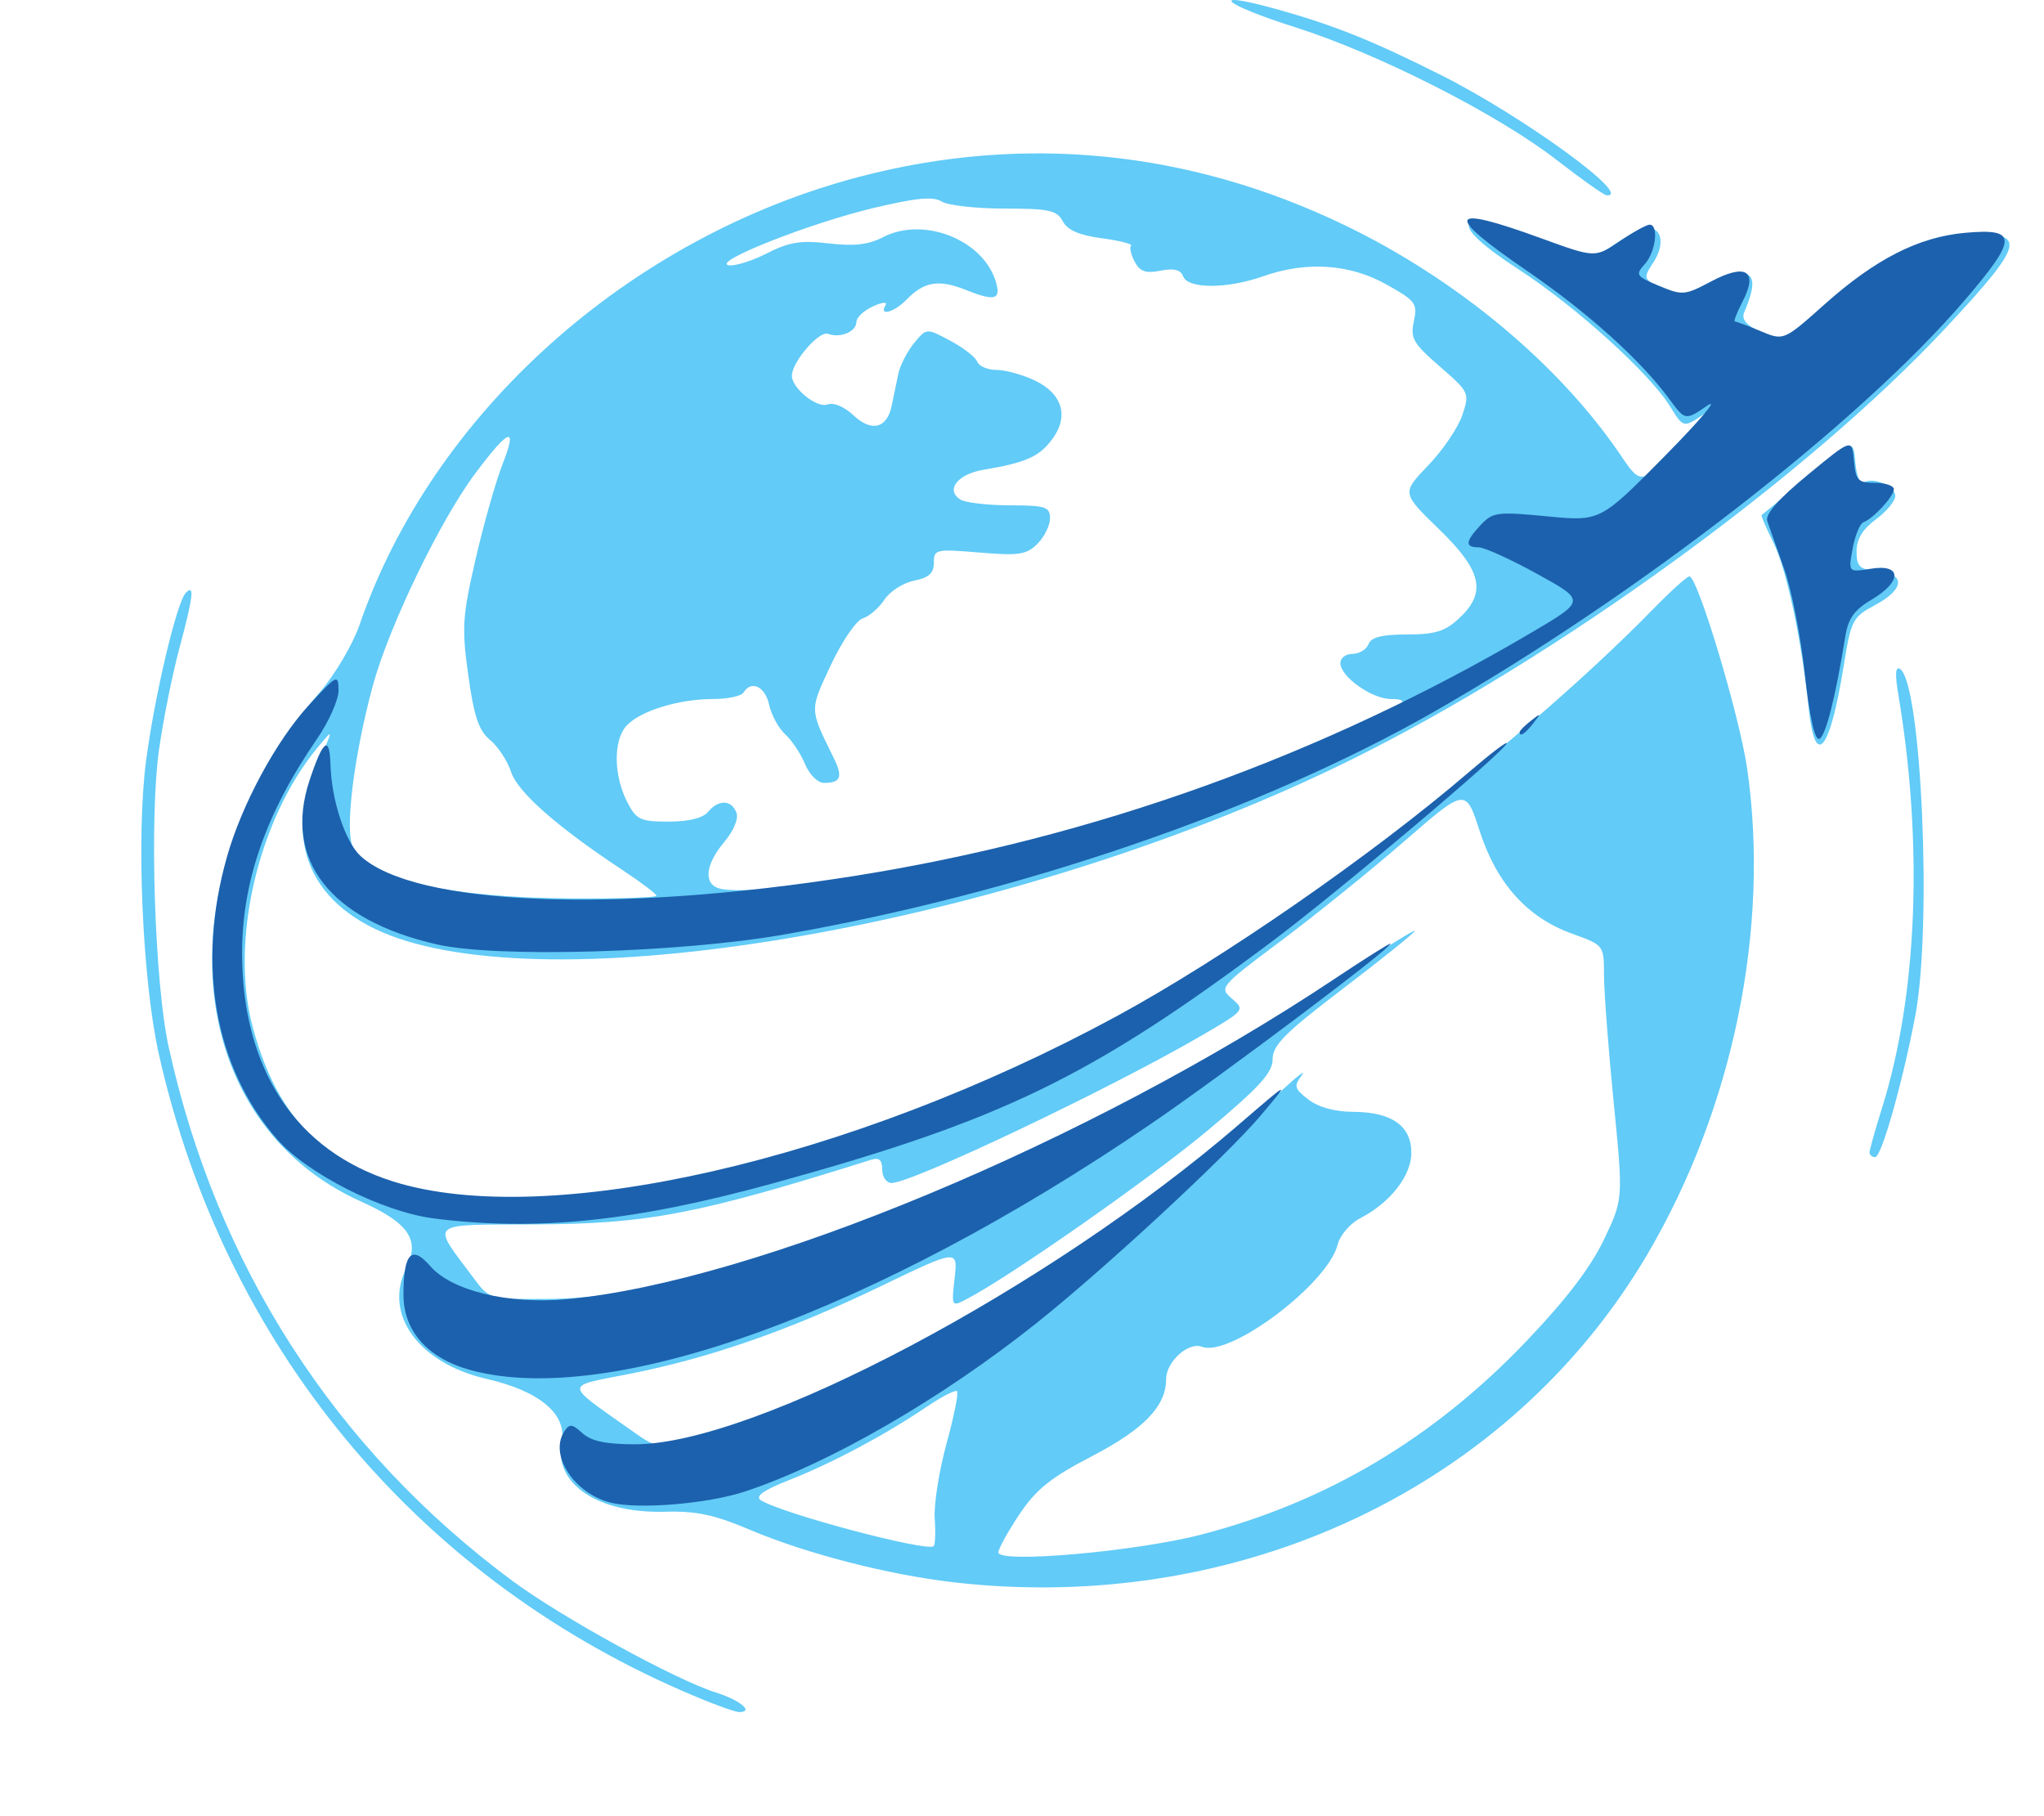 <?xml version="1.0" encoding="UTF-8" standalone="no"?>
<!-- Created with Inkscape (http://www.inkscape.org/) -->

<svg
   version="1.1"
   id="svg1"
   width="529.011"
   height="470.04"
   viewBox="0 0 529.011 470.04"
   sodipodi:docname="voar-bem-logo.svg"
   xml:space="preserve"
   xmlns:inkscape="http://www.inkscape.org/namespaces/inkscape"
   xmlns:sodipodi="http://sodipodi.sourceforge.net/DTD/sodipodi-0.dtd"
   xmlns="http://www.w3.org/2000/svg"
   xmlns:svg="http://www.w3.org/2000/svg"><defs
     id="defs1"><clipPath
       clipPathUnits="userSpaceOnUse"
       id="clipPath171"><path
         id="path172"
         style="fill:#ff0000;fill-opacity:1;fill-rule:nonzero;stroke:none"
         d="m 104.445,-9.511 v 262.656 c 2.706,-0.453 5.65,-0.701 8.836,-0.705 13.108,-0.019 26.208,0.577 39.301,1.148 22.946,0.916 45.848,2.573 68.734,4.432 12.103,0.928 24.189,2.047 36.279,3.123 4.227,0.434 8.471,0.642 12.707,0.951 2.969,0.198 5.922,0.522 8.859,0.996 1.976,0.278 3.908,0.766 5.891,0.998 2.165,0.287 4.333,0.545 6.494,0.861 7.997,1.17 14.224,3.696 18.773,6.967 4.543,-0.241 9.092,-0.39 13.641,-0.531 12.414,-0.417 24.83,-0.459 37.248,-0.271 11.212,0.181 22.419,0.503 33.633,0.48 8.781,-0.032 17.564,-0.096 26.34,-0.395 V -9.511 Z" /></clipPath></defs><sodipodi:namedview
     id="namedview1"
     pagecolor="#ffffff"
     bordercolor="#000000"
     borderopacity="0.25"
     inkscape:showpageshadow="2"
     inkscape:pageopacity="0.0"
     inkscape:pagecheckerboard="0"
     inkscape:deskcolor="#d1d1d1"
     showgrid="false"><inkscape:page
       x="0"
       y="0"
       width="529.011"
       height="470.04"
       id="page1"
       margin="0"
       bleed="0" /></sodipodi:namedview><g
     inkscape:groupmode="layer"
     inkscape:label="Image"
     id="g1"
     transform="translate(24.506,-14.98)"><g
       id="g158"
       transform="matrix(1.67,0,0,1.67,-198.951,30.866)"
       clip-path="url(#clipPath171)"><path
         style="fill:#62cbf7;fill-opacity:1"
         d="m 156.739,340.588 c -3.558,-5.08 -0.756,-11.777 4.927,-11.777 3.61,0 7.516,3.638 7.516,7 0,0.952 -0.933,2.916 -2.073,4.365 -2.714,3.451 -8.093,3.665 -10.371,0.412 z m 8.625,-2.277 c 2.222,-4.877 -2.467,-9.815 -5.982,-6.3 -0.66,0.66 -1.2,2.37 -1.2,3.8 0,5.117 5.17,6.916 7.182,2.5 z m 10.818,-2.417 c 0,-8.417 1.118,-8.988 5.5,-2.812 3,4.229 3,4.229 3.5,0.307 0.275,-2.157 1.062,-4.107 1.75,-4.333 0.921,-0.303 1.25,1.452 1.25,6.672 0,8.417 -1.118,8.988 -5.5,2.812 -3,-4.229 -3,-4.229 -3.5,-0.307 -0.275,2.157 -1.062,4.107 -1.75,4.333 -0.921,0.303 -1.25,-1.452 -1.25,-6.672 z m 20,-0.083 c 0,-5.556 0.31,-7 1.5,-7 1.167,0 1.5,1.333 1.5,6 0,6 0,6 3,6 1.65,0 3,0.45 3,1 0,0.55 -2.025,1 -4.5,1 -4.5,0 -4.5,0 -4.5,-7 z m 16,0.083 c 0,-5.723 0.297,-7.083 1.546,-7.083 1.269,0 1.493,1.193 1.25,6.67 -0.187,4.223 -0.754,6.822 -1.546,7.083 -0.921,0.304 -1.25,-1.45 -1.25,-6.67 z m 10.412,5.547 c -0.918,-2.393 0.042,-11.958 1.24,-12.353 0.633,-0.209 2.658,1.725 4.5,4.297 3.348,4.676 3.348,4.676 3.656,-0.014 0.202,-3.085 0.716,-4.554 1.5,-4.293 1.591,0.53 1.629,12.919 0.041,13.448 -0.633,0.211 -2.658,-1.721 -4.5,-4.293 -3.348,-4.676 -3.348,-4.676 -3.653,-0.051 -0.294,4.458 -1.694,6.096 -2.783,3.257 z m 20,0 c -0.289,-0.753 -0.387,-3.791 -0.219,-6.75 0.307,-5.381 0.307,-5.381 5.057,-5.686 2.857,-0.183 4.75,0.116 4.75,0.75 0,0.58 -1.575,1.055 -3.5,1.055 -2.833,0 -3.5,0.381 -3.5,2 0,1.619 0.667,2 3.5,2 1.925,0 3.5,0.45 3.5,1 0,0.55 -1.575,1 -3.5,1 -2.833,0 -3.5,0.381 -3.5,2 0,1.619 0.667,2 3.5,2 1.925,0 3.5,0.45 3.5,1 0,1.577 -8.974,1.232 -9.588,-0.369 z m 26.588,0.341 c 0,-1.872 6.01,-12.971 7.024,-12.971 1.404,0 7.541,12.768 6.593,13.716 -0.429,0.429 -1.356,-0.006 -2.059,-0.968 -1.623,-2.22 -8.094,-2.4 -8.92,-0.248 -0.65,1.693 -2.638,2.048 -2.638,0.471 z m 8.443,-6.221 c -0.956,-3.111 -1.406,-3.423 -2.482,-1.721 -1.526,2.414 -1.092,3.971 1.106,3.971 1.682,0 1.939,-0.419 1.376,-2.25 z m 13.151,5.08 c -0.877,-1.251 -1.594,-3.425 -1.594,-4.83 0,-1.405 0.717,-3.579 1.594,-4.83 1.293,-1.846 2.363,-2.218 5.672,-1.973 2.321,0.172 4.271,0.887 4.525,1.658 0.342,1.04 -0.29,1.194 -2.713,0.662 -3.887,-0.854 -6.078,0.734 -6.078,4.405 0,3.285 1.659,5.078 4.7,5.078 1.633,0 2.3,-0.58 2.3,-2 0,-1.111 -0.667,-2 -1.5,-2 -0.825,0 -1.5,-0.45 -1.5,-1 0,-0.55 1.152,-1 2.56,-1 2.347,0 2.535,0.312 2.25,3.75 -0.3,3.625 -0.449,3.76 -4.467,4.053 -3.389,0.247 -4.45,-0.117 -5.75,-1.973 z m 18.818,0.8 c -0.289,-0.753 -0.387,-3.791 -0.219,-6.75 0.307,-5.381 0.307,-5.381 5.057,-5.686 2.857,-0.183 4.75,0.116 4.75,0.75 0,0.58 -1.575,1.055 -3.5,1.055 -2.833,0 -3.5,0.381 -3.5,2 0,1.619 0.667,2 3.5,2 1.925,0 3.5,0.45 3.5,1 0,0.55 -1.575,1 -3.5,1 -2.833,0 -3.5,0.381 -3.5,2 0,1.619 0.667,2 3.5,2 1.925,0 3.5,0.45 3.5,1 0,1.577 -8.974,1.232 -9.588,-0.369 z m 16.588,-5.547 c 0,-8.417 1.118,-8.988 5.5,-2.812 3,4.229 3,4.229 3.5,0.307 0.275,-2.157 1.062,-4.107 1.75,-4.333 0.921,-0.303 1.25,1.452 1.25,6.672 0,8.417 -1.118,8.988 -5.5,2.812 -3,-4.229 -3,-4.229 -3.5,-0.307 -0.275,2.157 -1.062,4.107 -1.75,4.333 -0.921,0.303 -1.25,-1.452 -1.25,-6.672 z m 21.532,4.952 c -4.357,-4.814 -0.946,-12.374 5.339,-11.834 1.911,0.164 3.651,0.838 3.867,1.496 0.278,0.847 -0.644,1.03 -3.149,0.623 -3.145,-0.51 -3.654,-0.281 -4.538,2.043 -1.82,4.787 0.623,8.016 5.317,7.028 2.147,-0.452 2.756,-0.263 2.423,0.752 -0.762,2.316 -7.133,2.241 -9.259,-0.109 z m 20.468,-1.019 c 0,-1.819 -1.056,-4.535 -2.5,-6.428 -1.375,-1.803 -2.5,-3.573 -2.5,-3.933 0,-1.497 2.246,-0.482 4.352,1.968 2.256,2.623 2.256,2.623 3.975,0 0.945,-1.443 2.158,-2.623 2.696,-2.623 1.649,0 1.085,2.592 -0.969,4.451 -1.07,0.969 -2.083,3.366 -2.25,5.328 -0.39,4.573 -2.804,5.638 -2.804,1.238 z M 162.036,315.241 c -8.295,-2.554 -12.836,-9.986 -12.848,-21.031 -0.01,-9.352 4.321,-17.371 10.876,-20.139 5.433,-2.294 15.725,-2.012 20.786,0.57 5.59,2.852 8.308,6.979 9.613,14.598 2.336,13.64 -3.259,24.151 -14.08,26.447 -6.614,1.403 -8.536,1.344 -14.347,-0.445 z m 11.489,-9.541 c 1.34,-0.611 2.936,-2.207 3.547,-3.547 1.587,-3.483 1.371,-12.938 -0.372,-16.309 -2.576,-4.981 -10.898,-4.928 -13.582,0.086 -1.535,2.868 -1.532,13.897 0.005,16.769 1.94,3.624 6.284,4.878 10.402,3.001 z m -55.677,9.36 c -0.357,-0.592 -9.656,-28.992 -13.113,-40.048 -0.707,-2.26 -0.608,-2.293 6.081,-2 6.8,0.298 6.8,0.298 10.474,14.678 2.021,7.909 3.898,13.534 4.172,12.5 0.274,-1.034 1.996,-7.618 3.828,-14.63 3.33,-12.75 3.33,-12.75 10.17,-12.75 3.762,0 6.64,0.338 6.395,0.75 -0.244,0.412 -3.438,10.088 -7.096,21.5 -6.652,20.75 -6.652,20.75 -13.556,20.75 -3.797,0 -7.107,-0.338 -7.356,-0.75 z m 76.767,-1 c 0.312,-0.963 3.394,-10.525 6.849,-21.25 6.281,-19.5 6.281,-19.5 14.252,-19.786 7.971,-0.286 7.971,-0.286 15.147,21.294 7.176,21.581 7.176,21.581 0.532,21.286 -6.645,-0.294 -6.645,-0.294 -7.528,-4.044 -0.883,-3.75 -0.883,-3.75 -7.746,-3.75 -6.862,0 -6.862,0 -7.939,4 -1.077,4 -1.077,4 -7.606,4 -5.768,0 -6.463,-0.204 -5.961,-1.75 z m 25.194,-18 c -0.279,-0.963 -1.011,-3.775 -1.627,-6.25 -2.19,-8.805 -2.223,-8.813 -4.107,-1 -0.995,4.125 -1.828,7.838 -1.851,8.25 -0.023,0.412 1.788,0.75 4.025,0.75 3.401,0 3.984,-0.287 3.56,-1.75 z m 21.603,-1.5 c 0.27,-21.25 0.27,-21.25 8.27,-21.561 11.888,-0.462 15.912,0.391 19.993,4.239 2.927,2.761 3.507,4.002 3.507,7.506 0,4.873 -1.246,7.767 -4.55,10.569 -2.362,2.002 -2.362,2.002 3.554,10.5 3.253,4.674 5.934,8.835 5.956,9.248 0.022,0.412 -2.878,0.75 -6.446,0.75 -6.487,0 -6.487,0 -10.75,-7.468 -5.823,-10.199 -7.763,-10.207 -7.763,-0.032 0,7.5 0,7.5 -6.02,7.5 -6.02,0 -6.02,0 -5.75,-21.25 z m 18.52,-4.995 c 3.357,-2.686 0.295,-7.755 -4.684,-7.755 -1.77,0 -2.066,0.621 -2.066,4.333 0,2.383 0.305,4.638 0.678,5.011 0.781,0.781 4.241,-0.124 6.072,-1.589 z m 37.25,4.745 c 0,-21.5 0,-21.5 10.25,-21.494 11.316,0.006 16.9,1.144 19.79,4.034 3.974,3.974 3.724,10.421 -0.557,14.389 -2.437,2.258 -2.437,2.258 -0.07,3.525 7.12,3.81 5.529,15.356 -2.625,19.057 -3.421,1.553 -6.561,1.95 -15.538,1.968 -11.25,0.022 -11.25,0.022 -11.25,-21.478 z m 19.8,11.3 c 3.279,-3.279 0.245,-7.8 -5.234,-7.8 -2.374,0 -2.566,0.336 -2.566,4.5 0,4.424 0.056,4.5 3.3,4.5 1.815,0 3.84,-0.54 4.5,-1.2 z m 0,-18 c 0.66,-0.66 1.2,-1.528 1.2,-1.929 0,-1.722 -3.371,-3.871 -6.071,-3.871 -2.68,0 -2.929,0.297 -2.929,3.5 0,3.293 0.195,3.5 3.3,3.5 1.815,0 3.84,-0.54 4.5,-1.2 z m 21.43,6.95 c 0.27,-21.25 0.27,-21.25 13.02,-21.53 12.75,-0.28 12.75,-0.28 12.75,4.75 0,5.03 0,5.03 -7,5.03 -7,0 -7,0 -7,3 0,3 0,3 6.5,3 6.5,0 6.5,0 6.5,5 0,5 0,5 -6.5,5 -6.5,0 -6.5,0 -6.5,3.5 0,3.5 0,3.5 7,3.5 7,0 7,0 7,5 0,5 0,5 -13.02,5 -13.02,0 -13.02,0 -12.75,-21.25 z m 32.77,-0.29 c 0,-21.54 0,-21.54 8.208,-21.25 8.208,0.29 8.208,0.29 12.075,13.79 2.127,7.425 4.18,13.825 4.563,14.221 0.383,0.397 2.533,-5.678 4.779,-13.5 4.083,-14.221 4.083,-14.221 12.229,-14.512 8.146,-0.29 8.146,-0.29 8.146,21.25 0,21.54 0,21.54 -5.5,21.54 -5.5,0 -5.5,0 -5.565,-14.75 -0.065,-14.75 -0.065,-14.75 -4.233,0 -4.169,14.75 -4.169,14.75 -9.897,14.75 -5.728,0 -5.728,0 -6.755,-3.75 -0.565,-2.062 -2.349,-8.25 -3.965,-13.75 -2.938,-10 -2.938,-10 -3.012,3.75 -0.074,13.75 -0.074,13.75 -5.574,13.75 -5.5,0 -5.5,0 -5.5,-21.54 z M 210.078,252.466 c -41.616,-18.17 -70.888,-53.784 -80.983,-98.526 -2.564,-11.365 -3.547,-33.883 -1.991,-45.63 1.343,-10.143 4.75,-24.514 6.151,-25.95 1.394,-1.429 1.16,0.559 -1.022,8.689 -1.072,3.994 -2.481,11.022 -3.131,15.618 -1.508,10.665 -0.681,36.143 1.495,46.059 7.438,33.898 25.767,62.364 53.287,82.756 7.605,5.635 25.24,15.307 31.534,17.295 3.786,1.196 5.971,3.044 3.573,3.022 -0.72,-0.007 -4.731,-1.506 -8.913,-3.332 z M 252.183,235.683 c -10.109,-1.17 -22.773,-4.432 -31.396,-8.086 -5.61,-2.378 -8.398,-2.975 -13.245,-2.839 -10.46,0.294 -17.332,-4.344 -16.036,-10.822 0.856,-4.279 -3.431,-7.891 -11.566,-9.747 -10.561,-2.409 -16.1,-9.979 -12.534,-17.129 2.196,-4.403 0.427,-7.041 -6.936,-10.344 -28.011,-12.568 -31.117,-50.359 -6.486,-78.911 2.368,-2.745 5.151,-7.454 6.19,-10.473 11.285,-32.801 41.736,-60.089 77.508,-69.459 25.419,-6.658 51.061,-4.102 75.128,7.488 17.455,8.406 33.261,21.573 42.809,35.662 3.194,4.713 3.194,4.713 9.628,-1.903 3.868,-3.977 5.172,-5.755 3.27,-4.456 -3.164,2.16 -3.164,2.16 -5.266,-1.241 -3.142,-5.084 -14.606,-15.458 -23.33,-21.113 -11.813,-7.657 -10.002,-9.862 3.75,-4.567 7.618,2.933 7.618,2.933 11.203,0.5 1.972,-1.338 4.212,-2.433 4.977,-2.433 2.217,0 2.624,2.621 0.832,5.356 -1.613,2.462 -1.581,2.552 1.473,4.132 2.946,1.524 3.31,1.499 6.441,-0.436 1.825,-1.128 4.331,-2.051 5.567,-2.051 2.28,0 2.454,1.721 0.612,6.054 -0.468,1.1 0.284,2.001 2.575,3.086 3.235,1.532 3.235,1.532 10.145,-4.269 8.636,-7.251 14.573,-10.162 21.791,-10.684 9.454,-0.684 9.056,1.076 -3.218,14.239 -21.508,23.063 -60.311,51.237 -92.363,67.063 -48.372,23.884 -116.446,36.955 -146.113,28.057 -14.433,-4.329 -19.695,-14.754 -13.904,-27.545 2.49,-5.5 2.49,-5.5 0.03,-2.533 -9.247,11.152 -13.654,29.999 -10.119,43.277 4.412,16.573 13.764,24.115 32.569,26.266 23.912,2.735 65.06,-8.127 98.997,-26.131 25.256,-13.399 63.87,-42.671 85.476,-64.797 2.729,-2.795 5.262,-5.082 5.629,-5.082 1.291,0 7.78,21.602 8.967,29.847 3.551,24.685 -2.185,52.6 -15.447,75.162 -21.251,36.154 -63.236,55.999 -107.61,50.864 z m 38.482,-7.394 c 19.369,-5.032 35.917,-14.869 50.268,-29.88 6.198,-6.483 10.021,-11.481 12.082,-15.792 3.015,-6.307 3.015,-6.307 1.525,-21.307 -0.819,-8.25 -1.493,-17.104 -1.498,-19.676 -0.008,-4.676 -0.008,-4.676 -4.918,-6.442 -6.963,-2.504 -11.702,-7.758 -14.343,-15.902 -2.173,-6.702 -2.173,-6.702 -11.636,1.523 -5.204,4.524 -13.814,11.48 -19.132,15.457 -9.537,7.133 -9.642,7.257 -7.613,8.993 2.028,1.737 1.963,1.815 -4.83,5.764 -14.217,8.264 -44.763,22.783 -47.931,22.783 -0.804,0 -1.455,-0.925 -1.455,-2.067 0,-1.512 -0.47,-1.92 -1.75,-1.517 -26.793,8.426 -34.527,9.916 -51.948,10.006 -17.023,0.088 -16.25,-0.581 -9.619,8.329 2.408,3.236 2.456,3.25 11.118,3.228 14.554,-0.036 33.187,-5.029 58.611,-15.704 23.672,-9.94 46.623,-22.104 65.498,-34.714 6.123,-4.091 10.895,-7.054 10.605,-6.584 -0.29,0.47 -5.362,4.537 -11.271,9.038 -8.842,6.735 -10.743,8.647 -10.743,10.804 0,2.093 -2.005,4.299 -9.979,10.974 -8.795,7.363 -30.747,22.729 -37.414,26.189 -2.38,1.235 -2.39,1.219 -1.887,-3.247 0.506,-4.489 0.506,-4.489 -11.607,1.344 -14.088,6.784 -26.524,11.106 -38.957,13.54 -9.992,1.956 -10.008,1.311 0.214,8.549 4.37,3.094 4.37,3.094 10.5,1.393 25.338,-7.031 66.454,-31.509 90.58,-53.926 2.447,-2.274 3.82,-3.305 3.049,-2.29 -1.244,1.638 -1.127,2.055 1.05,3.728 1.555,1.195 4.106,1.892 6.978,1.906 5.936,0.029 8.973,2.174 8.973,6.339 0,3.558 -3.258,7.731 -7.915,10.139 -1.58,0.817 -3.144,2.644 -3.509,4.098 -1.526,6.082 -16.68,17.494 -21.018,15.83 -2.11,-0.81 -5.556,2.3 -5.563,5.021 -0.011,4.188 -3.432,7.741 -11.495,11.934 -6.407,3.332 -8.647,5.13 -11.25,9.024 -1.788,2.675 -3.25,5.326 -3.25,5.892 0,1.739 21.354,-0.144 31.483,-2.776 z m -41.347,-2.476 c -0.155,-2.151 0.666,-7.367 1.824,-11.591 1.159,-4.223 1.898,-7.887 1.643,-8.142 -0.255,-0.255 -2.407,0.853 -4.783,2.461 -6.365,4.308 -14.547,8.667 -21.143,11.266 -4.076,1.606 -5.426,2.553 -4.5,3.157 3.112,2.029 25.663,8.033 26.782,7.131 0.253,-0.204 0.332,-2.131 0.177,-4.282 z m -43.136,-96.515 c 0,-0.282 -2.362,-2.073 -5.25,-3.981 -10.16,-6.713 -16.236,-12.064 -17.269,-15.209 -0.56,-1.707 -2.026,-3.935 -3.257,-4.951 -1.748,-1.443 -2.486,-3.632 -3.374,-10.01 -1.027,-7.376 -0.918,-9.111 1.129,-18 1.246,-5.411 3.12,-12.015 4.164,-14.678 2.394,-6.101 1.089,-5.683 -4.179,1.34 -5.441,7.254 -13.373,23.66 -15.888,32.864 -2.955,10.814 -4.411,22.641 -3.092,25.107 2.683,5.012 14.539,7.799 33.765,7.935 7.287,0.052 13.25,-0.137 13.25,-0.418 z m 36,-3.626 c 23.833,-4.528 49.4,-12.252 69,-20.846 10.695,-4.69 12.642,-6.015 8.835,-6.015 -2.957,0 -7.835,-3.47 -7.835,-5.573 0,-0.785 0.852,-1.427 1.893,-1.427 1.041,0 2.152,-0.675 2.469,-1.5 0.413,-1.076 2.096,-1.5 5.961,-1.5 4.33,0 5.904,-0.48 8.031,-2.452 4.364,-4.045 3.617,-7.394 -3.101,-13.902 -5.747,-5.567 -5.747,-5.567 -1.631,-9.856 2.264,-2.359 4.64,-5.862 5.28,-7.784 1.145,-3.435 1.085,-3.564 -3.495,-7.537 -4.127,-3.58 -4.586,-4.381 -4.015,-7.005 0.597,-2.744 0.281,-3.167 -4.271,-5.713 -5.704,-3.191 -12.383,-3.627 -19.121,-1.25 -5.544,1.956 -11.608,1.965 -12.355,0.017 -0.403,-1.05 -1.428,-1.311 -3.515,-0.893 -2.285,0.457 -3.183,0.146 -4.003,-1.386 -0.581,-1.086 -0.833,-2.199 -0.559,-2.473 0.274,-0.274 -1.759,-0.798 -4.517,-1.164 -3.514,-0.466 -5.331,-1.254 -6.069,-2.633 -0.912,-1.705 -2.12,-1.968 -9.032,-1.968 -4.388,0 -8.766,-0.492 -9.729,-1.093 -1.32,-0.824 -3.917,-0.579 -10.543,0.995 -9.843,2.338 -25.087,8.35 -22.504,8.876 0.921,0.187 3.593,-0.638 5.937,-1.834 3.466,-1.768 5.261,-2.057 9.602,-1.547 3.932,0.462 6.158,0.204 8.445,-0.978 6.209,-3.211 15.364,0.35 17.401,6.769 0.927,2.922 -0.043,3.237 -4.488,1.458 -4.326,-1.731 -6.555,-1.37 -9.36,1.515 -1.883,1.936 -4.272,2.556 -3.206,0.832 0.36,-0.583 -0.458,-0.515 -1.941,0.161 -1.41,0.642 -2.564,1.723 -2.564,2.401 0,1.514 -2.508,2.572 -4.387,1.852 -1.386,-0.532 -5.613,4.363 -5.613,6.499 0,1.947 3.89,5.075 5.528,4.446 0.917,-0.352 2.574,0.336 3.972,1.649 2.844,2.672 5.231,2.09 5.97,-1.457 0.291,-1.399 0.749,-3.611 1.017,-4.916 0.268,-1.305 1.359,-3.443 2.424,-4.75 1.937,-2.376 1.937,-2.376 5.628,-0.407 2.03,1.083 3.913,2.546 4.183,3.25 0.27,0.704 1.613,1.28 2.983,1.28 1.371,0 4.027,0.729 5.904,1.619 4.339,2.059 5.381,5.577 2.71,9.155 -2.003,2.683 -4.086,3.604 -10.622,4.699 -4.021,0.674 -5.934,3.13 -3.593,4.612 0.768,0.486 4.208,0.891 7.646,0.899 5.578,0.014 6.25,0.23 6.25,2.015 0,1.1 -0.876,2.876 -1.946,3.946 -1.692,1.692 -2.868,1.869 -9,1.355 -6.753,-0.566 -7.054,-0.499 -7.054,1.579 0,1.622 -0.775,2.325 -3.068,2.784 -1.687,0.337 -3.753,1.659 -4.589,2.936 -0.837,1.277 -2.348,2.585 -3.359,2.905 -1.016,0.322 -3.233,3.567 -4.961,7.26 -3.317,7.088 -3.33,6.676 0.479,14.409 1.439,2.921 1.073,3.826 -1.548,3.826 -0.95,0 -2.252,-1.303 -2.925,-2.928 -0.667,-1.61 -2.046,-3.682 -3.065,-4.604 -1.019,-0.922 -2.138,-2.979 -2.488,-4.572 -0.625,-2.845 -2.761,-3.864 -3.977,-1.896 -0.34,0.55 -2.452,1 -4.693,1 -5.369,0 -11.365,1.855 -13.453,4.161 -2.052,2.267 -1.987,7.715 0.141,11.829 1.406,2.719 2.025,3.01 6.408,3.01 3.093,0 5.303,-0.544 6.097,-1.5 1.623,-1.956 3.628,-1.911 4.399,0.098 0.364,0.949 -0.405,2.808 -1.893,4.577 -2.924,3.475 -3.239,6.465 -0.756,7.188 2.789,0.812 14.863,-0.338 26.25,-2.501 z m 152.013,43.388 c 0.007,-0.412 0.883,-3.526 1.947,-6.918 5.498,-17.536 6.402,-40.962 2.478,-64.235 -0.495,-2.934 -0.4,-4.191 0.285,-3.768 3.323,2.054 5.004,39.785 2.391,53.671 -1.934,10.28 -5.25,22 -6.224,22 -0.49,0 -0.885,-0.338 -0.878,-0.75 z m -9.461,-69 c -1.088,-10.556 -3.397,-21.361 -5.456,-25.522 -1.121,-2.265 -1.938,-4.172 -1.817,-4.237 0.122,-0.065 3.371,-2.755 7.221,-5.978 7,-5.859 7,-5.859 7.312,-2.165 0.171,2.032 0.738,3.431 1.259,3.109 1.491,-0.921 4.929,0.53 4.929,2.081 0,0.771 -1.35,2.401 -3,3.621 -2.068,1.529 -3,3.072 -3,4.967 0,2.37 0.448,2.792 3.25,3.062 4.386,0.423 4.208,2.796 -0.395,5.263 -3.469,1.859 -3.704,2.317 -4.858,9.471 -2.156,13.364 -4.446,16.026 -5.445,6.329 z M 345.682,15.26 c -9.084,-7.051 -27.622,-16.465 -40.394,-20.514 -11.369,-3.604 -13.847,-5.845 -3.201,-2.895 9.024,2.501 15.079,4.924 25.803,10.325 12.637,6.365 29.892,18.914 25.542,18.575 -0.412,-0.032 -3.9,-2.503 -7.75,-5.492 z"
         id="path158" /><path
         style="fill:#1c61ad;fill-opacity:1"
         d="m 157.039,339.67 c -2.364,-3.005 -2.553,-4.583 -0.923,-7.681 1.503,-2.856 2.791,-3.65 5.945,-3.669 3.501,-0.021 5.905,2.893 5.905,7.158 0,6.631 -6.92,9.285 -10.927,4.191 z m 7.727,-0.565 c 1.654,-1.654 1.507,-6.3 -0.245,-7.754 -0.795,-0.66 -2.482,-1.052 -3.75,-0.872 -1.796,0.255 -2.375,1.059 -2.623,3.642 -0.497,5.183 3.448,8.155 6.618,4.985 z m 11.2,-3.8 c 0,-3.85 0.436,-7 0.968,-7 0.533,0 2.445,2.007 4.25,4.461 1.805,2.454 3.619,4.479 4.032,4.5 0.412,0.021 0.75,-1.986 0.75,-4.461 0,-2.475 0.45,-4.5 1,-4.5 0.571,0 1,3 1,7 0,3.85 -0.436,7 -0.968,7 -0.533,0 -2.445,-2.007 -4.25,-4.461 -1.805,-2.454 -3.619,-4.479 -4.032,-4.5 -0.412,-0.021 -0.75,1.986 -0.75,4.461 0,2.475 -0.45,4.5 -1,4.5 -0.571,0 -1,-3 -1,-7 z m 20,-0.083 c 0,-5.22 0.329,-6.975 1.25,-6.671 0.753,0.249 1.369,2.665 1.55,6.083 0.293,5.545 0.365,5.671 3.25,5.671 1.623,0 2.95,0.45 2.95,1 0,0.55 -2.025,1 -4.5,1 -4.5,0 -4.5,0 -4.5,-7.083 z m 16,0.083 c 0,-5.289 0.328,-7.057 1.25,-6.75 0.825,0.275 1.25,2.572 1.25,6.75 0,4.178 -0.425,6.475 -1.25,6.75 -0.922,0.307 -1.25,-1.461 -1.25,-6.75 z m 11,0 c 0,-3.85 0.374,-7 0.83,-7 0.457,0 2.369,2.138 4.25,4.75 3.42,4.75 3.42,4.75 3.724,0 0.473,-7.364 2.195,-5.598 2.195,2.25 0,3.85 -0.374,7 -0.83,7 -0.457,0 -2.369,-2.138 -4.25,-4.75 -3.42,-4.75 -3.42,-4.75 -3.724,0 -0.473,7.364 -2.195,5.598 -2.195,-2.25 z m 20,0 c 0,-7 0,-7 4.5,-7 2.475,0 4.5,0.45 4.5,1 0,0.55 -1.575,1 -3.5,1 -2.833,0 -3.5,0.381 -3.5,2 0,1.625 0.667,2 3.559,2 2.118,0 3.309,0.405 2.941,1 -0.34,0.55 -1.941,1 -3.559,1 -2.274,0 -2.941,0.453 -2.941,2 0,1.619 0.667,2 3.5,2 1.925,0 3.5,0.45 3.5,1 0,0.55 -2.025,1 -4.5,1 -4.5,0 -4.5,0 -4.5,-7 z m 26,6.478 c 0,-1.696 6.055,-13.478 6.927,-13.478 1.253,0 7.354,13.052 6.5,13.906 -0.325,0.325 -1.166,-0.196 -1.869,-1.158 -1.623,-2.22 -8.094,-2.4 -8.92,-0.248 -0.532,1.385 -2.638,2.166 -2.638,0.978 z m 8.985,-5.728 c -0.008,-0.688 -0.458,-1.925 -1,-2.75 -0.875,-1.333 -1.094,-1.333 -1.969,0 -1.571,2.393 -1.176,4 0.985,4 1.1,0 1.993,-0.562 1.985,-1.25 z m 13.13,3.669 c -2.657,-3.377 -2.667,-5.447 -0.042,-8.784 2.02,-2.568 5.031,-3.3 8.346,-2.028 2.764,1.061 1.703,2.367 -1.416,1.744 -3.723,-0.745 -6.002,0.991 -6.002,4.572 0,3.285 1.659,5.078 4.7,5.078 1.633,0 2.3,-0.58 2.3,-2 0,-1.216 -0.667,-2 -1.7,-2 -1.266,0 -1.411,-0.289 -0.567,-1.133 2.089,-2.089 4.422,-0.159 4.081,3.376 -0.285,2.954 -0.652,3.285 -3.949,3.56 -2.954,0.247 -4.032,-0.2 -5.75,-2.385 z m 18.885,-4.419 c 0,-7 0,-7 4.5,-7 2.475,0 4.5,0.45 4.5,1 0,0.55 -1.575,1 -3.5,1 -2.833,0 -3.5,0.381 -3.5,2 0,1.625 0.667,2 3.559,2 2.118,0 3.309,0.405 2.941,1 -0.34,0.55 -1.941,1 -3.559,1 -2.274,0 -2.941,0.453 -2.941,2 0,1.619 0.667,2 3.5,2 1.925,0 3.5,0.45 3.5,1 0,0.55 -2.025,1 -4.5,1 -4.5,0 -4.5,0 -4.5,-7 z m 16,0 c 0,-3.85 0.436,-7 0.968,-7 0.533,0 2.445,2.007 4.25,4.461 1.805,2.454 3.619,4.479 4.032,4.5 0.412,0.021 0.75,-1.986 0.75,-4.461 0,-2.475 0.45,-4.5 1,-4.5 0.571,0 1,3 1,7 0,3.85 -0.436,7 -0.968,7 -0.533,0 -2.445,-2.007 -4.25,-4.461 -1.805,-2.454 -3.619,-4.479 -4.032,-4.5 -0.412,-0.021 -0.75,1.986 -0.75,4.461 0,2.475 -0.45,4.5 -1,4.5 -0.571,0 -1,-3 -1,-7 z m 21.655,5.171 c -2.237,-2.471 -2.138,-8.424 0.174,-10.516 1.885,-1.706 4.82,-2.111 7.589,-1.048 2.906,1.115 1.626,2.274 -1.883,1.705 -3.029,-0.492 -3.615,-0.233 -4.661,2.063 -0.928,2.037 -0.928,3.213 0,5.25 1.046,2.295 1.631,2.554 4.661,2.063 3.508,-0.569 4.788,0.59 1.883,1.705 -2.921,1.121 -6.095,0.621 -7.763,-1.222 z m 20.345,-1.595 c 0,-2.236 -0.91,-4.505 -2.624,-6.542 -1.443,-1.715 -2.305,-3.437 -1.915,-3.827 0.39,-0.389 1.855,0.623 3.254,2.249 2.544,2.956 2.544,2.956 4.702,0.25 1.187,-1.489 2.479,-2.706 2.87,-2.706 1.382,0 0.684,1.88 -1.788,4.818 -1.492,1.773 -2.5,4.223 -2.5,6.077 0,1.708 -0.45,3.106 -1,3.106 -0.55,0 -1,-1.54 -1,-3.423 z M 111.09,294.055 c -6.973,-21.25 -6.973,-21.25 -0.933,-21.551 3.322,-0.165 6.255,-0.086 6.518,0.176 0.262,0.262 2.199,7.147 4.303,15.298 3.171,12.285 3.943,14.308 4.508,11.824 0.375,-1.649 2.151,-8.398 3.946,-14.998 3.264,-12 3.264,-12 9.399,-12.298 3.374,-0.164 6.135,0.061 6.136,0.5 5e-4,0.439 -3.004,10.135 -6.677,21.548 -6.678,20.75 -6.678,20.75 -13.452,20.75 -6.775,0 -6.775,0 -13.748,-21.25 z m 47.838,19 c -6.544,-3.3 -9.392,-8.969 -9.432,-18.774 -0.04,-9.99 2.97,-16.245 9.494,-19.733 3.815,-2.039 5.593,-2.344 12.049,-2.068 6.087,0.261 8.298,0.815 11.265,2.825 5.432,3.679 7.884,9.461 7.884,18.592 0,14.507 -6.519,21.408 -20.222,21.408 -4.831,0 -7.76,-0.597 -11.038,-2.25 z m 16.023,-8.536 c 4.588,-3.715 4.391,-18.436 -0.29,-21.715 -8.663,-6.068 -17.144,6.309 -12.288,17.932 2.328,5.571 8.193,7.335 12.578,3.784 z m 20.524,6.536 c 0.763,-2.337 3.918,-12.031 7.012,-21.541 5.625,-17.291 5.625,-17.291 13.219,-17 7.594,0.291 7.594,0.291 14.427,20.772 3.758,11.265 6.833,20.827 6.833,21.25 0,0.423 -2.683,0.768 -5.961,0.768 -5.961,0 -5.961,0 -7.05,-4.043 -1.089,-4.043 -1.089,-4.043 -8.254,-3.75 -7.166,0.293 -7.166,0.293 -8.049,4.043 -0.884,3.75 -0.884,3.75 -7.224,3.75 -6.34,0 -6.34,0 -4.953,-4.25 z m 24.486,-14 c -0.003,-0.688 -0.424,-2.825 -0.936,-4.75 -0.512,-1.925 -1.461,-5.525 -2.11,-8 -1.179,-4.5 -1.179,-4.5 -3.356,4 -1.197,4.675 -2.019,8.838 -1.826,9.25 0.617,1.319 8.233,0.856 8.227,-0.5 z m 22.006,-3.392 c 0,-21.642 0,-21.642 10.799,-21.13 7.204,0.341 11.859,1.06 13.983,2.159 6.961,3.6 8.108,13.036 2.312,19.016 -3.064,3.162 -3.064,3.162 1.254,9.629 8.953,13.409 8.784,11.967 1.402,11.967 -6.48,0 -6.48,0 -11.128,-8 -2.557,-4.4 -5.317,-8 -6.135,-8 -1.192,0 -1.487,1.587 -1.487,8 0,8 0,8 -5.5,8 -5.5,0 -5.5,0 -5.5,-21.642 z m 17.066,-3.394 c 2.192,-1.173 2.636,-5.863 0.734,-7.765 -0.66,-0.66 -2.46,-1.2 -4,-1.2 -2.693,0 -2.8,0.19 -2.8,5 0,4.386 0.254,5 2.066,5 1.136,0 2.936,-0.466 4,-1.035 z m 38.934,3.535 c 0,-21.5 0,-21.5 8.451,-21.5 16.624,0 23.004,3.111 23.004,11.217 0,3.391 -0.542,4.54 -3.12,6.616 -3.12,2.512 -3.12,2.512 0.023,4.624 2.738,1.84 3.181,2.766 3.44,7.195 0.25,4.271 -0.119,5.579 -2.314,8.187 -3.373,4.009 -7.741,5.15 -19.733,5.157 -9.75,0.006 -9.75,0.006 -9.75,-21.494 z m 19.429,10.929 c 0.864,-0.864 1.571,-2.066 1.571,-2.671 0,-2.332 -3.393,-4.757 -6.655,-4.757 -3.298,0 -3.345,0.064 -3.345,4.5 0,4.458 0.032,4.5 3.429,4.5 1.886,0 4.136,-0.707 5,-1.571 z m -2.712,-16.05 c 2.683,-0.719 3.899,-3.931 2.243,-5.926 -0.663,-0.799 -2.725,-1.452 -4.583,-1.452 -3.274,0 -3.378,0.123 -3.378,4 0,4.228 0.795,4.698 5.717,3.378 z m 24.283,5.122 c 0,-21.5 0,-21.5 12.5,-21.5 12.5,0 12.5,0 12.5,4.5 0,4.5 0,4.5 -7,4.5 -7,0 -7,0 -7,3.5 0,3.5 0,3.5 6.5,3.5 6.5,0 6.5,0 6.5,4.5 0,4.5 0,4.5 -6.5,4.5 -6.5,0 -6.5,0 -6.5,4.5 0,4.5 0,4.5 7,4.5 7,0 7,0 7,4.5 0,4.5 0,4.5 -12.5,4.5 -12.5,0 -12.5,0 -12.5,-21.5 z m 33,0 c 0,-21.5 0,-21.5 7.458,-21.5 7.458,0 7.458,0 9.582,7.25 5.547,18.93 6.272,21.31 6.755,22.156 0.437,0.766 4.463,-11.739 8.26,-25.656 1.023,-3.75 1.023,-3.75 8.485,-3.75 7.461,0 7.461,0 7.461,21.5 0,21.5 0,21.5 -5,21.5 -5,0 -5,0 -5.059,-15.25 -0.059,-15.25 -0.059,-15.25 -4.325,-0.25 -4.266,15 -4.266,15 -9.747,15.294 -5.481,0.294 -5.481,0.294 -9.324,-13.5 -2.114,-7.587 -4.117,-14.329 -4.45,-14.983 -0.333,-0.654 -0.442,5.534 -0.242,13.75 0.364,14.939 0.364,14.939 -4.745,14.939 -5.109,0 -5.109,0 -5.109,-21.5 z M 199.096,223.349 c -5.649,-1.409 -9.556,-7.38 -7.2,-11.004 0.819,-1.261 1.207,-1.227 2.839,0.25 1.36,1.231 3.647,1.71 8.164,1.71 18.478,0 64.027,-24.112 93.468,-49.48 8.101,-6.98 8.101,-6.98 3.601,-1.618 -5.239,6.242 -24.233,23.845 -34.874,32.318 -14.705,11.71 -32.039,21.728 -45.126,26.08 -5.786,1.924 -16.546,2.823 -20.871,1.744 z M 177.5,202.837 c -6.744,-1.81 -10.539,-6.067 -10.518,-11.798 0.023,-6.358 1.271,-7.67 4.144,-4.357 3.339,3.852 12.172,5.979 21.286,5.126 29.138,-2.729 80.892,-24.33 118.806,-49.587 4.812,-3.206 8.75,-5.682 8.75,-5.503 0,0.779 -26.075,20.384 -37.249,28.006 -42.617,29.07 -83.598,43.915 -105.217,38.113 z m -5.835,-23.537 c -7.928,-1.014 -19.604,-6.919 -24.269,-12.273 -9.669,-11.097 -12.495,-26.931 -7.792,-43.662 2.295,-8.164 7.645,-18.083 12.741,-23.623 4.345,-4.723 4.543,-4.822 4.581,-2.299 0.022,1.451 -1.486,4.855 -3.35,7.565 -7.928,11.525 -11.619,22.108 -11.598,33.257 0.033,17.991 8.38,30.586 23.403,35.311 23.884,7.513 70.749,-3.183 112.076,-25.578 16.398,-8.886 39.821,-25.12 54.759,-37.952 3.163,-2.717 5.75,-4.688 5.75,-4.381 0,0.988 -26.177,23.084 -36.5,30.809 -28.011,20.962 -41.716,27.606 -77.021,37.338 -21.555,5.942 -36.826,7.53 -52.78,5.489 z m 0.553,-42.447 c -16.629,-3.786 -23.883,-13.109 -19.789,-25.435 2.093,-6.301 3.114,-7.065 3.246,-2.428 0.156,5.489 2.285,11.964 4.652,14.143 8.379,7.714 39.569,8.969 76.64,3.084 36.949,-5.866 72.546,-18.669 104.864,-37.717 8.364,-4.93 8.364,-4.93 0.877,-9.063 -4.118,-2.273 -8.219,-4.133 -9.114,-4.133 -2.147,0 -2.053,-0.918 0.361,-3.487 1.846,-1.965 2.575,-2.059 10.247,-1.317 8.259,0.798 8.259,0.798 18.262,-9.342 5.502,-5.577 8.465,-9.091 6.584,-7.809 -3.419,2.332 -3.419,2.332 -5.95,-1.107 -4.389,-5.964 -12.638,-13.383 -22.042,-19.823 -12.901,-8.836 -12.278,-10.296 2.152,-5.039 8.445,3.076 8.445,3.076 12.241,0.5 2.088,-1.417 4.184,-2.576 4.657,-2.576 1.464,0 0.948,4.246 -0.743,6.115 -1.498,1.655 -1.353,1.877 2.2,3.361 3.631,1.517 3.998,1.487 8.072,-0.675 5.409,-2.87 7.34,-1.652 4.891,3.084 -0.886,1.713 -1.429,3.115 -1.207,3.115 0.222,0 2.017,0.674 3.99,1.498 3.586,1.498 3.586,1.498 9.87,-4.109 7.922,-7.069 14.594,-10.471 21.82,-11.126 8.169,-0.741 8.174,0.826 0.037,10.339 -16.366,19.134 -50.799,45.849 -82.317,63.867 -26.787,15.313 -64.261,28.159 -100.752,34.537 -16.164,2.825 -44.537,3.639 -53.749,1.542 z M 384.158,94.864 c -0.63,-5.773 -2.077,-13.097 -3.215,-16.277 -1.138,-3.18 -2.304,-6.488 -2.592,-7.351 -0.353,-1.059 1.697,-3.399 6.296,-7.188 6.82,-5.618 6.82,-5.618 7.13,-2.18 0.277,3.067 0.627,3.438 3.25,3.438 1.617,0 2.94,0.45 2.94,1 0,1.096 -3.168,4.528 -4.732,5.125 -0.54,0.206 -1.287,2.037 -1.66,4.068 -0.678,3.693 -0.678,3.693 2.857,3.119 4.792,-0.778 4.83,1.991 0.065,4.803 -2.662,1.571 -3.608,2.901 -4.063,5.716 -1.558,9.634 -3.064,15.538 -4.048,15.864 -0.684,0.227 -1.503,-3.499 -2.227,-10.137 z m -44.191,9.064 c 0,-0.208 0.787,-0.995 1.75,-1.75 1.586,-1.244 1.621,-1.208 0.378,0.378 -1.306,1.666 -2.128,2.195 -2.128,1.372 z"
         id="path157" /></g></g></svg>

